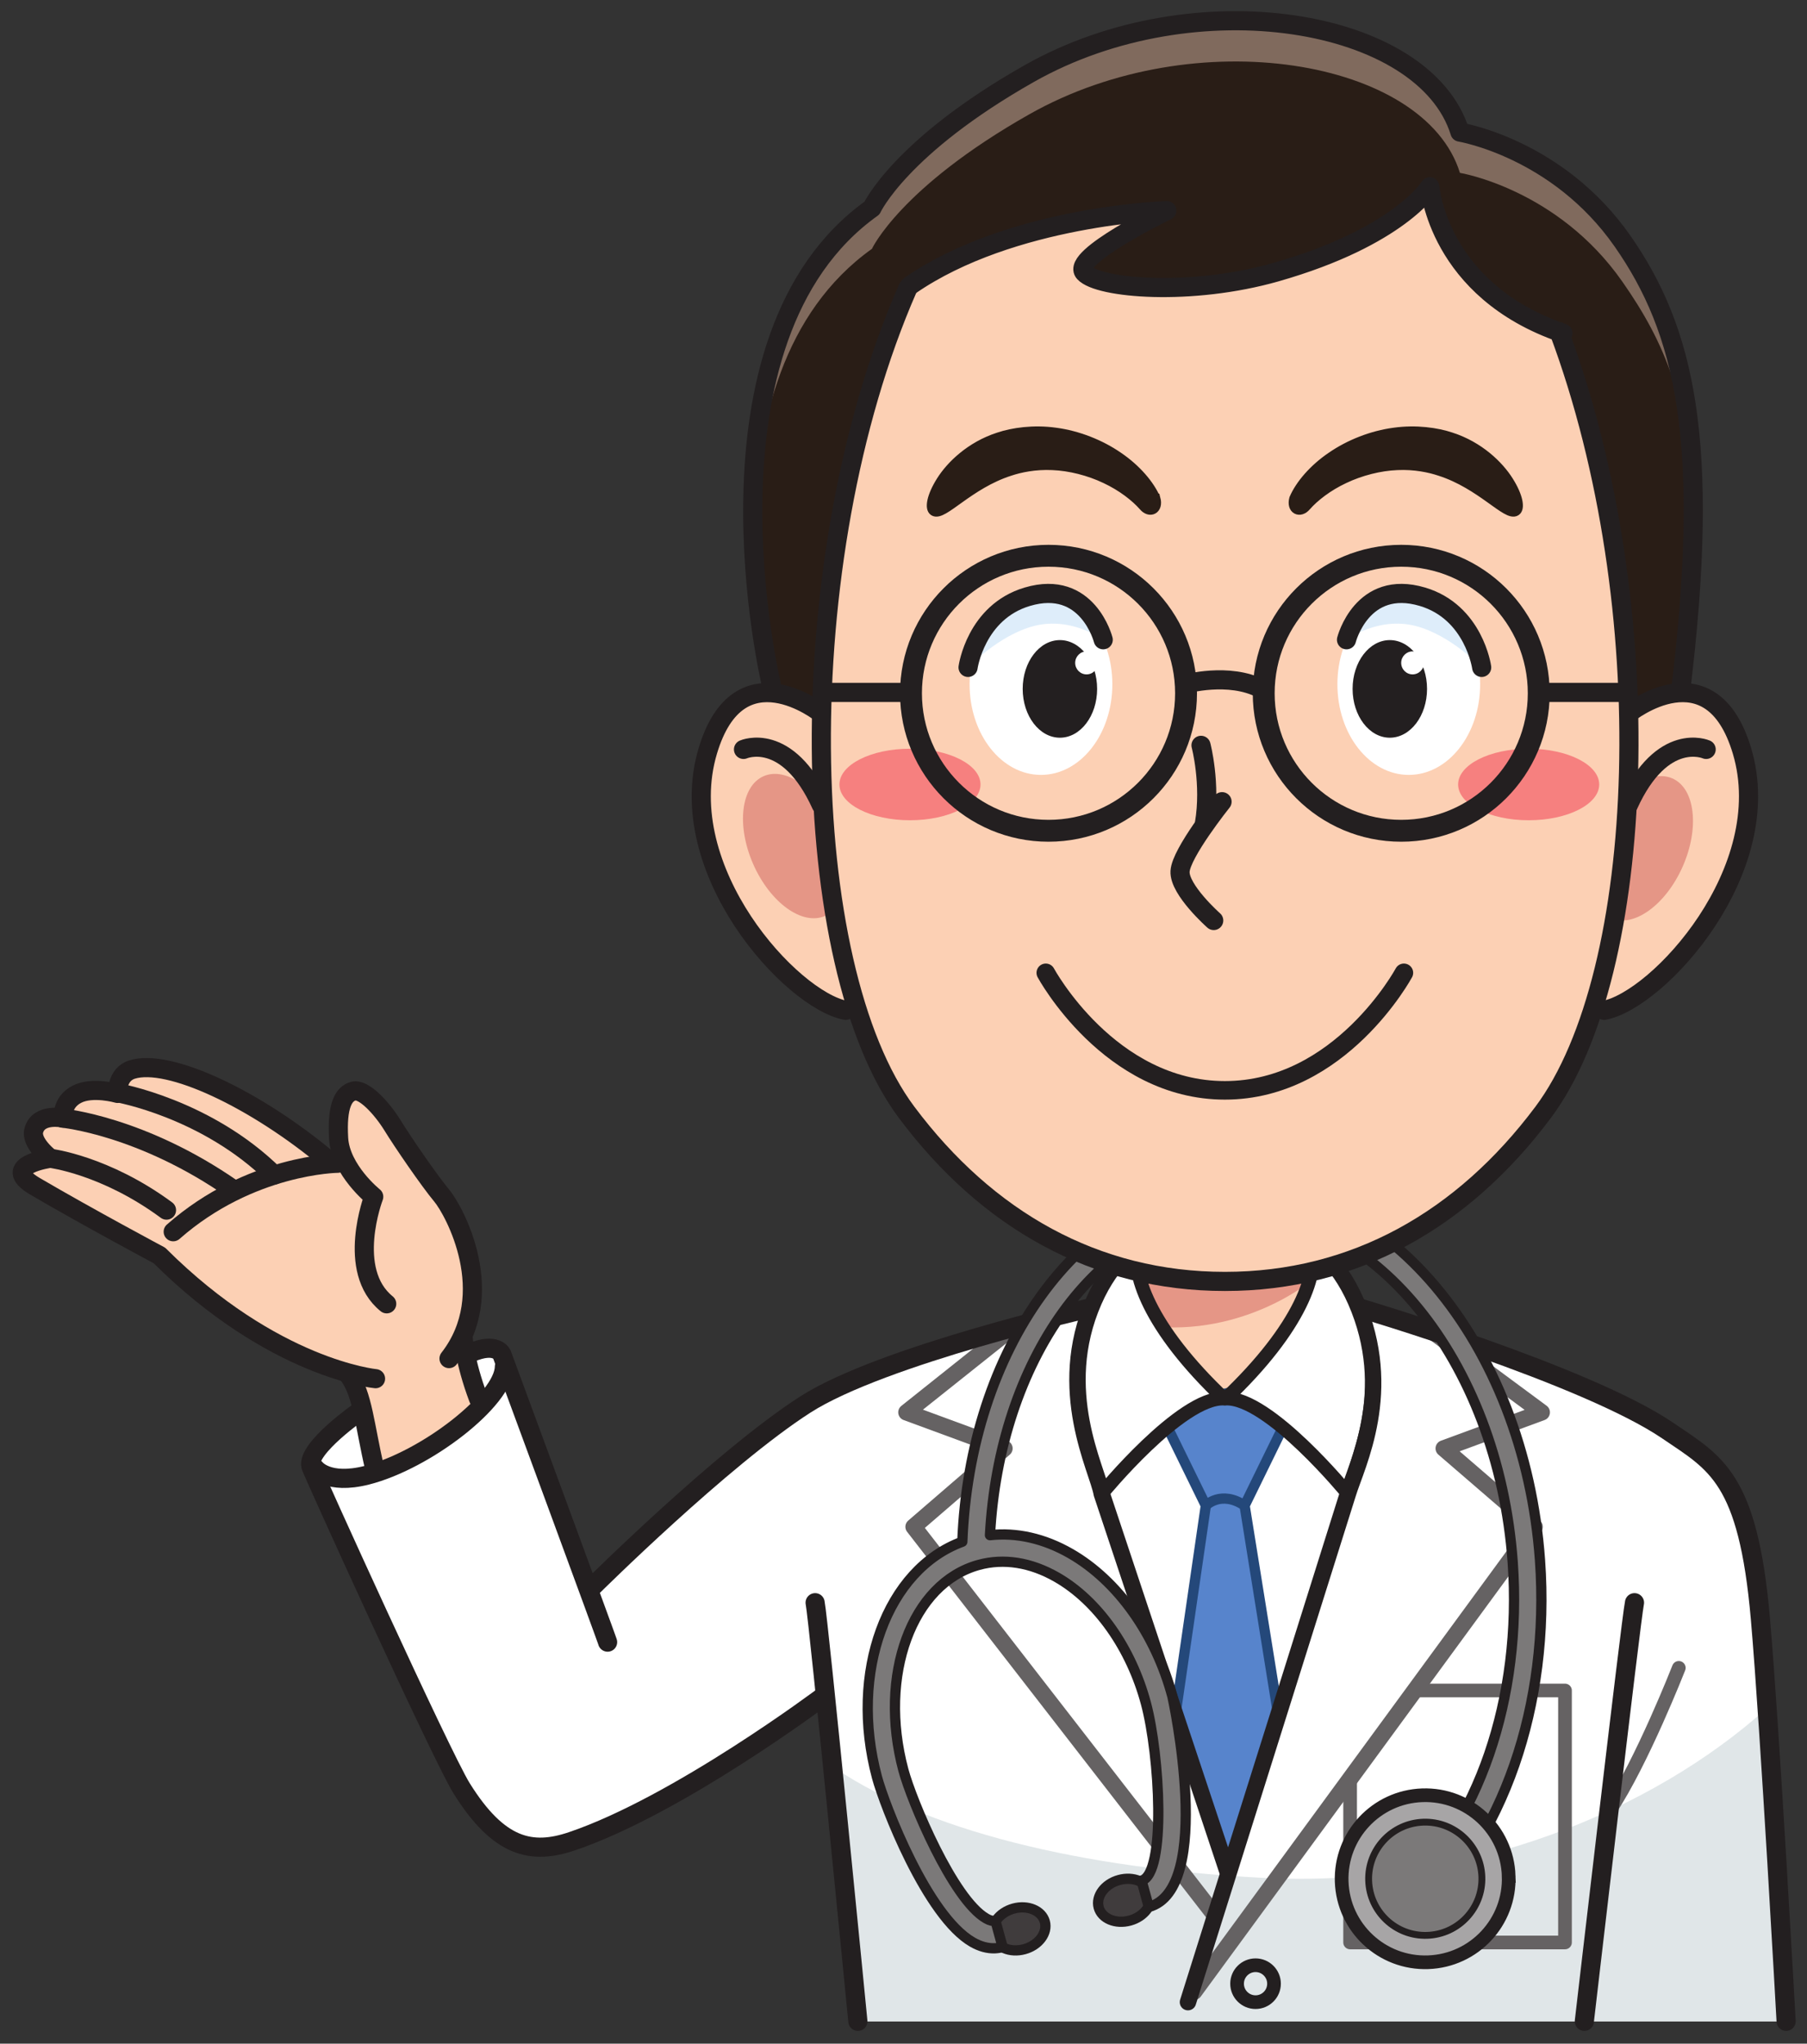 <?xml version="1.0" encoding="UTF-8"?>
<svg version="1.1" viewBox="0 0 716.18 810" xml:space="preserve" xmlns="http://www.w3.org/2000/svg"><rect x="0" y="0" width="716.18" height="810" fill="#333333" stroke="none"/><g transform="matrix(.542 0 0 -.542 4.998 804.95)"><path d="m923.65 442.41-37.226-56.781-37.227 56.781" fill="none" stroke="#231f20" stroke-linecap="round" stroke-linejoin="round" stroke-miterlimit="10" stroke-width="12"/><path d="m1296.9 7s-11.79 213.83-18.81 294.46c-9 103.34-32.73 113.67-67.72 137.5-59.83 40.73-204.52 82.312-204.52 82.312h-238.8s-131.59-21.71-191.43-62.445l-158.33-140-59.168 173.34s-23.332 5.82-37.5-0.84c-14.164-6.66-76.664-46.66-84.164-55.832s-23.328-18.328-12.5-40c10.832-21.672 95-220.01 110-234.17 15-14.16 42.496-34.992 78.332-24.16 35.832 10.828 183.33 105 183.33 105l22.496-235.17h678.78" fill="#fff"/><path d="m912.03 112.03c-126.74 6.84-246.43 33.309-317.58 84.93 1.973-0.641 27.805-189.96 27.805-189.96h672.53s-7 151.97-12.86 228.2c-81.09-72.5-215.15-131.51-369.9-123.17" fill="#e0e6e8"/><path d="m943.1 590.63s-0.586-38.43 12.039-54.375l-66.621-78.254-70.801 78.254c12.629 15.945 12.043 54.375 12.043 54.375h113.34" fill="#fcd0b4"/><path d="m835.41 578.27h104.4l6.836-31.856s-55.977-44.875-131.31-28.34l20.078 60.196" fill="#e59686"/><path d="m778.93 442.41 106.84 23.918 63.574-13.328 45.234-10.59-105.64-340.24-110 340.24" fill="#fff"/><path d="m851.21 234.88 21.328 149.29-35.41 72.348 50.957 9.808 48.215-9.808-35.403-72.348 25.938-154.92-38.75-111.87-36.875 117.5" fill="#5784cc"/><path d="m1038.5 511.26 79.67-58.922-71.66-26.391 66.43-57.308-248.97-340.01" fill="none" stroke="#656263" stroke-linecap="round" stroke-linejoin="round" stroke-miterlimit="10" stroke-width="12"/><path d="m829.76 590.63s0.586-38.43-12.043-54.375" fill="none" stroke="#231f20" stroke-linecap="round" stroke-linejoin="round" stroke-miterlimit="10" stroke-width="14"/><path d="m850.59 233 21.953 151.17-35.41 72.348 50.957 9.808 48.215-9.808-35.403-72.348 24.063-149.92" fill="none" stroke="#24487a" stroke-linecap="round" stroke-linejoin="round" stroke-miterlimit="10" stroke-width="7.5"/><path d="m731.5 514.41-77.891-62.066 71.66-26.391-66.425-57.308 218.42-281.68" fill="none" stroke="#656263" stroke-linecap="round" stroke-linejoin="round" stroke-miterlimit="10" stroke-width="12"/><path d="m788.52 528.83s-152.56-34.609-208.93-70.832c-60.633-38.949-155.36-133.01-155.36-133.01" fill="none" stroke="#231f20" stroke-linecap="round" stroke-linejoin="round" stroke-miterlimit="10" stroke-width="14"/><path d="m885.76 462.38c-54.344 51.559-69.356 93.121-62.024 113.95 0 0-19.375-11.25-33.125-42.707-28.593-65.406 2.785-122.93 5.813-140.8 0 0 57.937 70.891 89.336 69.559" fill="#fff"/><path d="m885.76 462.38c-54.344 51.559-69.356 93.121-62.024 113.95 0 0-19.375-11.25-33.125-42.707-28.593-65.406 2.785-122.93 5.813-140.8 0 0 57.937 70.891 89.336 69.559z" fill="none" stroke="#231f20" stroke-linecap="round" stroke-linejoin="round" stroke-miterlimit="10" stroke-width="10"/><path d="m823.74 576.33s-19.375-11.25-33.125-42.707c-28.593-65.406 2.785-122.93 5.813-140.8l91.66-275.44" fill="none" stroke="#231f20" stroke-linecap="round" stroke-linejoin="round" stroke-miterlimit="10" stroke-width="12"/><path d="m984.34 528.83s166.17-49.141 226-89.871c34.99-23.832 58.72-34.16 67.72-137.5 7.02-80.629 18.81-294.46 18.81-294.46" fill="none" stroke="#231f20" stroke-linecap="round" stroke-linejoin="round" stroke-miterlimit="10" stroke-width="14"/><path d="m586.84 313.13c2.5-11.668 31.25-306.13 31.25-306.13" fill="none" stroke="#231f20" stroke-linecap="round" stroke-linejoin="round" stroke-miterlimit="10" stroke-width="14"/><path d="m1218.4 265.47s-26.93-68.797-50.26-103.8" fill="none" stroke="#656263" stroke-linecap="round" stroke-linejoin="round" stroke-miterlimit="10" stroke-width="10"/><path d="m1186 313.13c-2.5-11.668-36.68-306.13-36.68-306.13" fill="none" stroke="#231f20" stroke-linecap="round" stroke-linejoin="round" stroke-miterlimit="10" stroke-width="14"/><path d="m887.09 462.38c54.348 51.559 69.355 93.121 62.019 113.95 0 0 19.375-11.25 33.125-42.707 28.596-65.406-2.781-122.93-5.808-140.8 0 0-57.942 70.891-89.336 69.559" fill="#fff"/><path d="m887.09 462.38c54.348 51.559 69.355 93.121 62.019 113.95 0 0 19.375-11.25 33.125-42.707 28.596-65.406-2.781-122.93-5.808-140.8 0 0-57.942 70.891-89.336 69.559z" fill="none" stroke="#231f20" stroke-linecap="round" stroke-linejoin="round" stroke-miterlimit="10" stroke-width="10"/><path d="m949.11 576.33s19.375-11.25 33.125-42.707c28.596-65.406 0.676-119.6-5.808-140.8l-116.95-371.8" fill="none" stroke="#231f20" stroke-linecap="round" stroke-linejoin="round" stroke-miterlimit="10" stroke-width="12"/><path d="m872.54 384.17s11.133 11.508 28.359 0" fill="none" stroke="#24487a" stroke-linecap="round" stroke-linejoin="round" stroke-miterlimit="10" stroke-width="7.5"/><path d="m922.4 34.52c0-7.461-6.054-13.5-13.507-13.5-7.45 0-13.504 6.039-13.504 13.5 0 7.461 6.054 13.5 13.504 13.5 7.453 0 13.507-6.039 13.507-13.5" fill="#e0e6e8"/><path d="m922.4 34.52c0-7.461-6.054-13.5-13.507-13.5-7.45 0-13.504 6.039-13.504 13.5 0 7.461 6.054 13.5 13.504 13.5 7.453 0 13.507-6.039 13.507-13.5z" fill="none" stroke="#231f20" stroke-miterlimit="10" stroke-width="10"/><path d="m263.93 404.67-16.422 75.301s-57.762 13.984-138.54 90.175c0 0-50.836 25.625-90.723 47.715-26.223 14.563 10.555 20.45 10.555 20.45s-14.551 10.597-12.262 19.843c3.168 12.832 21.098 9.328 21.098 9.328s-2.066 11.141 9.316 17.352c11.16 6.074 29.274 1.269 29.274 1.269s-1.266 13.555 9.914 17.375c26.234 8.993 89.39-19.015 142.95-61.886l12.566-1.66c-2.91 5.332-2.679 10.195-3.164 16.484-1.804 22.988 1.141 28.789 8.504 30.801 7.332 2.051 19.731-7.344 27.528-19.364 7.812-12.101 27.48-39.375 36.734-50.011 7.113-8.184 32.004-46.406 26.063-84.199l-9.016-36.141 12.047-37.766-29.114-23.777-47.304-31.289" fill="#fcd0b4"/><path d="m264.76 411.33c-7.196 30.422-8.703 54.352-18.981 68.195" fill="none" stroke="#231f20" stroke-linecap="round" stroke-linejoin="round" stroke-miterlimit="10" stroke-width="14"/><path d="m329.4 507.78s0.894-17.871 11.285-45.426" fill="none" stroke="#231f20" stroke-linecap="round" stroke-linejoin="round" stroke-miterlimit="10" stroke-width="14"/><path d="m265.39 476.95s-74.68 7.008-158.05 90.114c0 0-51.024 27.187-90.969 50.566-26.305 15.351 11.152 20.488 11.152 20.488s-14.535 11.113-12.012 20.43c3.539 12.969 21.66 8.976 21.66 8.976s-1.82 11.415 9.836 17.422c11.465 5.918 29.773 0.614 29.773 0.614s-0.988 13.73 10.457 17.421c26.813 8.516 90.262-21.414 143.7-66.152" fill="none" stroke="#231f20" stroke-linecap="round" stroke-linejoin="round" stroke-miterlimit="10" stroke-width="14"/><path d="m319.12 491.65c36.965 47.434 3.887 108.11-5.308 119.14-9.2 11.047-28.508 39.18-36.153 51.641-7.687 12.382-20.836 26.718-28.351 24.824-7.524-1.914-12.243-11.035-10.918-34.414 1.32-23.379 25.672-42.84 25.672-42.84s-20.649-53.938 9.492-78.301" fill="none" stroke="#231f20" stroke-linecap="round" stroke-linejoin="round" stroke-miterlimit="10" stroke-width="14"/><path d="m237.74 634.48s-63.992-0.52-120.3-50.071" fill="none" stroke="#231f20" stroke-linecap="round" stroke-linejoin="round" stroke-miterlimit="10" stroke-width="14"/><path d="m27.52 638.12s40.141-4.824 85.004-37.91" fill="none" stroke="#231f20" stroke-linecap="round" stroke-linejoin="round" stroke-miterlimit="10" stroke-width="14"/><path d="m36.578 667.46s57.781-5.422 124.69-52.09" fill="none" stroke="#231f20" stroke-linecap="round" stroke-linejoin="round" stroke-miterlimit="10" stroke-width="14"/><path d="m75.613 686.22c1.277-0.137 66.278-11.641 115.61-60.293" fill="none" stroke="#231f20" stroke-linecap="round" stroke-linejoin="round" stroke-miterlimit="10" stroke-width="14"/><path d="m334.76 495.83c19.054 8.203 22.992-1.055 22.992-1.055s78.59-213.01 77.336-210.53" fill="none" stroke="#231f20" stroke-linecap="round" stroke-linejoin="round" stroke-miterlimit="10" stroke-width="14"/><path d="m254.25 453.43s-39.059-27.071-36.164-40.43c0.25-2.141 95.449-211.84 110.18-235.49 27.289-43.793 51.277-48.813 80.73-38.84 77.965 26.367 184.53 106.46 184.53 106.46" fill="none" stroke="#231f20" stroke-linecap="round" stroke-linejoin="round" stroke-miterlimit="10" stroke-width="14"/><path d="m221.35 411.29s9.007-12.187 37.574-4.961c43.301 10.961 100.3 55.242 100.68 79.27" fill="none" stroke="#231f20" stroke-linecap="round" stroke-linejoin="round" stroke-miterlimit="10" stroke-width="14"/><path d="m1025.2 248.93h109.98v-184.26h-157.13v119.85" fill="none" stroke="#656263" stroke-linecap="round" stroke-linejoin="round" stroke-miterlimit="10" stroke-width="10"/><path d="m754.82 79.809c2.188-8.207-4.492-17.18-14.961-20.059-10.449-2.859-20.703 1.469-22.898 9.691-2.199 8.188 4.5 17.148 14.949 20.02 10.449 2.859 20.715-1.48 22.91-9.652" fill="#403c3d"/><path d="m754.82 79.809c2.188-8.207-4.492-17.18-14.961-20.059-10.449-2.859-20.703 1.469-22.898 9.691-2.199 8.188 4.5 17.148 14.949 20.02 10.449 2.859 20.715-1.48 22.91-9.652z" fill="none" stroke="#231f20" stroke-miterlimit="10" stroke-width="7.5"/><path d="m794.17 90.328c2.195-8.207 12.449-12.508 22.898-9.637 10.45 2.867 17.149 11.797 14.942 20.02-2.188 8.187-12.442 12.527-22.903 9.641-10.437-2.852-17.136-11.821-14.937-20.024" fill="#403c3d"/><path d="m794.17 90.328c2.195-8.207 12.449-12.508 22.898-9.637 10.45 2.867 17.149 11.797 14.942 20.02-2.188 8.187-12.442 12.527-22.903 9.641-10.437-2.852-17.136-11.821-14.937-20.024z" fill="none" stroke="#231f20" stroke-miterlimit="10" stroke-width="7.5"/><path d="m1116.9 344.13c-11.45 159.72-115.36 282.89-231.65 274.55-105.47-7.551-185.37-120.78-190.77-260.96-55.063-20.199-83.004-95.348-62.415-172.22 5.399-20.148 36.606-101.54 69.887-120.64 5.488-3.141 10.906-4.621 16.199-4.449 1.954 0.07 3.879 0.359 5.793 0.891l-5.273 19.289c-1.777-0.461-4.043 0.051-6.758 1.629-24.387 13.992-54.531 86.07-60.531 108.47-18.574 69.34 6.137 136.68 55.082 150.08 18.32 5.019 38.066 1.902 57.109-9.032 29.942-17.168 54.317-51.687 65.196-92.328 10.039-37.43 15.039-124.51-3.204-129.52l5.274-19.289c47.883 13.117 17.617 152.6 17.246 153.99-12.227 45.68-40.098 84.738-74.562 104.5-19.278 11.058-39.364 15.551-58.836 13.422 6.777 127.26 78.132 229 172.03 235.74 105.27 7.551 199.59-107.1 210.23-255.56 7.12-99.39-25.08-193.19-84.04-244.79l13.03-15.59c63.69 55.75 98.54 156.08 90.96 261.81" fill="#7b7979"/><path d="m1116.9 344.13c-11.45 159.72-115.36 282.89-231.65 274.55-105.47-7.551-185.37-120.78-190.77-260.96-55.063-20.199-83.004-95.348-62.415-172.22 5.399-20.148 36.606-101.54 69.887-120.64 5.488-3.141 10.906-4.621 16.199-4.449 1.954 0.07 3.879 0.359 5.793 0.891l-5.273 19.289c-1.777-0.461-4.043 0.051-6.758 1.629-24.387 13.992-54.531 86.07-60.531 108.47-18.574 69.34 6.137 136.68 55.082 150.08 18.32 5.019 38.066 1.902 57.109-9.032 29.942-17.168 54.317-51.687 65.196-92.328 10.039-37.43 15.039-124.51-3.204-129.52l5.274-19.289c47.883 13.117 17.617 152.6 17.246 153.99-12.227 45.68-40.098 84.738-74.562 104.5-19.278 11.058-39.364 15.551-58.836 13.422 6.777 127.26 78.132 229 172.03 235.74 105.27 7.551 199.59-107.1 210.23-255.56 7.12-99.39-25.08-193.19-84.04-244.79l13.03-15.59c63.69 55.75 98.54 156.08 90.96 261.81z" fill="none" stroke="#231f20" stroke-linecap="round" stroke-linejoin="round" stroke-miterlimit="10" stroke-width="7.5"/><path d="m1094 113.36c1.18-33.73-25.22-62.007-58.94-63.168-33.74-1.172-62.014 25.219-63.185 58.95-1.153 33.73 25.234 62.007 58.965 63.168 33.73 1.171 62.01-25.219 63.16-58.95" fill="#a7a5a6"/><path d="m1094 113.36c1.18-33.73-25.22-62.007-58.94-63.168-33.74-1.172-62.014 25.219-63.185 58.95-1.153 33.73 25.234 62.007 58.965 63.168 33.73 1.171 62.01-25.219 63.16-58.95z" fill="none" stroke="#231f20" stroke-miterlimit="10" stroke-width="10"/><path d="m1074.4 112.69c0.78-22.863-17.11-42.043-39.97-42.82-22.87-0.801-42.027 17.109-42.82 39.957-0.789 22.863 17.1 42.031 39.97 42.813 22.85 0.789 42.02-17.102 42.82-39.95" fill="#7b7979"/><path d="m1074.4 112.69c0.78-22.863-17.11-42.043-39.97-42.82-22.87-0.801-42.027 17.109-42.82 39.957-0.789 22.863 17.1 42.031 39.97 42.813 22.85 0.789 42.02-17.102 42.82-39.95z" fill="none" stroke="#231f20" stroke-miterlimit="10" stroke-width="5"/><path d="m556.38 994.62s-61.926 242.83 72.012 338.38c0 0 20.742 45 115.14 98.41 121.28 68.6 289.1 40.43 314.82-42.87 0 0 71.38-11.65 118.83-79.63 45.33-64.92 64.92-128.59 42.47-312.34l0.32-85.097-648.36-48.977-15.242 132.13" fill="#291d16"/><path d="m628.39 1303.2s20.742 45 115.14 98.4c121.28 68.61 289.1 40.43 314.82-42.87 0 0 71.38-11.65 118.83-79.63 30.74-44.02 49.62-87.52 51.6-168.22 2.26 100.35-17.29 148.83-51.6 197.98-47.45 67.98-118.83 79.63-118.83 79.63-25.72 83.3-193.55 111.47-314.82 42.87-94.402-53.41-115.14-98.41-115.14-98.41-74.473-53.13-88.368-151.78-86.047-228.91 2.121 71.29 20.863 152.65 86.047 199.16" fill="#806a5d"/><path d="m1219.7 966.81 0.2-55.352 0.12 0.012-0.21 56.277c-0.04-0.312-0.07-0.625-0.11-0.937" fill="#644a3f"/><path d="m1181.6 963.46s60.35 48.389 83.03-27.492c26.04-87.176-61.25-182.22-100.86-189.65" fill="#fcd0b4"/><path d="m1181.6 963.46s60.35 48.389 83.03-27.492c26.04-87.176-61.25-182.22-100.86-189.65" fill="none" stroke="#231f20" stroke-linecap="round" stroke-linejoin="round" stroke-miterlimit="10" stroke-width="14"/><path d="m1221.3 851.59c-12.41-28.234-35.93-45.176-52.53-37.883-16.61 7.297-20.01 36.106-7.59 64.336 12.42 28.215 35.94 45.168 52.54 37.863 16.6-7.297 19.98-36.105 7.58-64.316" fill="#e59686"/><path d="m1238.4 937.12s-32.05 14.094-56.88-40.613" fill="none" stroke="#231f20" stroke-linecap="round" stroke-linejoin="round" stroke-miterlimit="10" stroke-width="14"/><path d="m591.36 963.46s-60.355 48.389-83.027-27.492c-26.039-87.176 61.246-182.22 100.86-189.65" fill="#fcd0b4"/><path d="m591.36 963.46s-60.355 48.389-83.027-27.492c-26.039-87.176 61.246-182.22 100.86-189.65" fill="none" stroke="#231f20" stroke-linecap="round" stroke-linejoin="round" stroke-miterlimit="10" stroke-width="14"/><path d="m541.56 853.22c12.414-28.211 35.925-45.176 52.535-37.879 16.601 7.305 20 36.094 7.578 64.324-12.414 28.215-35.938 45.176-52.535 37.863-16.602-7.296-19.981-36.074-7.578-64.308" fill="#e59686"/><path d="m534.47 937.12s32.054 14.094 56.882-40.613" fill="none" stroke="#231f20" stroke-linecap="round" stroke-linejoin="round" stroke-miterlimit="10" stroke-width="14"/><path d="m1130.8 1242.7c74.87-200.64 64.58-469.11-11.58-570.95-58.8-78.621-138.02-123.68-232.74-123.68-94.735 0-173.95 45.058-232.76 123.68-79.93 106.87-86.566 402.67 0.82 602.42l1.661 2.12c74.359 51.44 187.8 54.84 187.8 54.84s-70.546-34.19-60.371-45.36c10.567-11.6 78.164-17.36 140.41 0.43 89.837 25.67 112.29 62.37 112.29 62.37s5.69-75.75 97.38-107.12" fill="#fcd0b4"/><path d="m1130.8 1242.7c74.87-200.64 64.58-469.11-11.58-570.95-58.8-78.621-138.02-123.68-232.74-123.68-94.735 0-173.95 45.058-232.76 123.68-79.93 106.87-86.566 402.67 0.82 602.42l1.661 2.12c74.359 51.44 187.8 54.84 187.8 54.84s-70.546-34.19-60.371-45.36c10.567-11.6 78.164-17.36 140.41 0.43 89.837 25.67 112.29 62.37 112.29 62.37s5.69-75.75 97.38-107.12" fill="none" stroke="#231f20" stroke-linecap="round" stroke-linejoin="round" stroke-miterlimit="10" stroke-width="14"/><path d="m592.87 978.8h64.074" fill="none" stroke="#231f20" stroke-linecap="round" stroke-linejoin="round" stroke-miterlimit="10" stroke-width="14"/><path d="m707.77 911.48c0-14.454-23.085-26.172-51.574-26.172-28.48 0-51.594 11.718-51.594 26.172 0 14.453 23.114 26.144 51.594 26.144 28.489 0 51.574-11.691 51.574-26.144" fill="#f6807f"/><path d="m1160.2 911.48c0-14.454-23.09-26.172-51.58-26.172-28.47 0-51.59 11.718-51.59 26.172 0 14.453 23.12 26.144 51.59 26.144 28.49 0 51.58-11.691 51.58-26.144" fill="#f6807f"/><path d="m755.51 773.74s46.387-85.937 130.96-85.937c84.59 0 130.9 85.937 130.9 85.937" fill="none" stroke="#231f20" stroke-linecap="round" stroke-linejoin="round" stroke-miterlimit="10" stroke-width="13.57"/><path d="m804.18 984.74c0-36.601-23.379-66.258-52.207-66.258s-52.188 29.657-52.188 66.258c0 36.602 23.36 66.272 52.188 66.272s52.207-29.67 52.207-66.272" fill="#fff"/><path d="m793.05 981.38c0-19.695-12.18-35.703-27.207-35.703s-27.227 16.008-27.227 35.703c0 19.721 12.2 35.681 27.227 35.681s27.207-15.96 27.207-35.681" fill="#231f20"/><path d="m698.67 997.1s5.547 40.428 43.308 51.668c44.192 13.14 55.52-31.46 55.52-31.46s-23.008 17.11-50.43 10.12c-25.84-6.59-48.398-30.328-48.398-30.328" fill="#deedfa"/><path d="m797.5 1017.3s-11.328 44.6-55.52 31.46c-37.761-11.24-43.308-51.668-43.308-51.668" fill="none" stroke="#231f20" stroke-linecap="round" stroke-linejoin="round" stroke-miterlimit="10" stroke-width="14"/><path d="m793.66 1000.4c0-4.646-3.726-8.415-8.328-8.415s-8.328 3.769-8.328 8.415c0 4.64 3.726 8.41 8.328 8.41s8.328-3.77 8.328-8.41" fill="#fff"/><path d="m968.75 984.74c0-36.601 23.359-66.258 52.19-66.258 28.84 0 52.19 29.657 52.19 66.258 0 36.602-23.35 66.272-52.19 66.272-28.831 0-52.19-29.67-52.19-66.272" fill="#fff"/><path d="m979.86 981.38c0-19.695 12.188-35.703 27.207-35.703 15.04 0 27.23 16.008 27.23 35.703 0 19.721-12.19 35.681-27.23 35.681-15.019 0-27.207-15.96-27.207-35.681" fill="#231f20"/><path d="m1074.2 997.1s-5.56 40.428-43.31 51.668c-44.202 13.14-55.53-31.46-55.53-31.46s23.008 17.11 50.43 10.12c25.85-6.59 48.41-30.328 48.41-30.328" fill="#deedfa"/><path d="m975.41 1017.3s11.328 44.6 55.53 31.46c37.75-11.24 43.31-51.668 43.31-51.668" fill="none" stroke="#231f20" stroke-linecap="round" stroke-linejoin="round" stroke-miterlimit="10" stroke-width="14"/><path d="m1015.4 1000.4c0-4.646 3.73-8.415 8.34-8.415 4.59 0 8.32 3.769 8.32 8.415 0 4.64-3.73 8.41-8.32 8.41-4.61 0-8.34-3.77-8.34-8.41" fill="#fff"/><path d="m857.3 984.83s32.07 9.051 55.925-3.449" fill="none" stroke="#231f20" stroke-linecap="round" stroke-linejoin="round" stroke-miterlimit="10" stroke-width="14"/><path d="m554.76 984.69s-60.305 252.76 73.633 348.31c0 0 20.742 45 115.14 98.41 121.28 68.6 289.1 40.43 314.82-42.87 0 0 71.38-11.65 118.83-79.63 45.33-64.92 64.92-146.02 42.47-329.76" fill="none" stroke="#231f20" stroke-linecap="round" stroke-linejoin="round" stroke-miterlimit="10" stroke-width="14"/><path d="m835.64 1120.4c-4.297 10.01-14.075 21.62-27.266 30.56-13.106 9.06-29.629 15.55-45.723 17.68-16.093 2.28-31.386-0.01-41.484-3.41-20.637-6.64-35.02-20.8-42.012-31.96-7.168-11.36-8.301-19.83-5.449-21.68 6.277-4.24 25.293 19.62 55.398 29.26 7.473 2.51 18.567 4.88 31.301 4.28 12.688-0.5 26.778-4.05 38.848-9.81 12.129-5.67 22.019-13.44 27.91-20.17 4.414-5.24 10.527-2.47 8.477 5.25" fill="#291d16"/><path d="m835.64 1120.4c-4.297 10.01-14.075 21.62-27.266 30.56-13.106 9.06-29.629 15.55-45.723 17.68-16.093 2.28-31.386-0.01-41.484-3.41-20.637-6.64-35.02-20.8-42.012-31.96-7.168-11.36-8.301-19.83-5.449-21.68 6.277-4.24 25.293 19.62 55.398 29.26 7.473 2.51 18.567 4.88 31.301 4.28 12.688-0.5 26.778-4.05 38.848-9.81 12.129-5.67 22.019-13.44 27.91-20.17 4.414-5.24 10.527-2.47 8.477 5.25z" fill="none" stroke="#291d16" stroke-miterlimit="10" stroke-width="7.5"/><path d="m937.27 1120.4c4.297 10.01 14.075 21.62 27.258 30.56 13.106 9.06 29.629 15.55 45.719 17.68 16.11 2.28 31.39-0.01 41.5-3.41 20.63-6.64 35.01-20.8 42-31.96 7.18-11.36 8.3-19.83 5.45-21.68-6.27-4.24-25.29 19.62-55.39 29.26-7.48 2.51-18.57 4.88-31.3 4.28-12.686-0.5-26.768-4.05-38.85-9.81-12.137-5.67-22.019-13.44-27.906-20.17-4.426-5.24-10.539-2.47-8.481 5.25" fill="#291d16"/><path d="m937.27 1120.4c4.297 10.01 14.075 21.62 27.258 30.56 13.106 9.06 29.629 15.55 45.719 17.68 16.11 2.28 31.39-0.01 41.5-3.41 20.63-6.64 35.01-20.8 42-31.96 7.18-11.36 8.3-19.83 5.45-21.68-6.27-4.24-25.29 19.62-55.39 29.26-7.48 2.51-18.57 4.88-31.3 4.28-12.686-0.5-26.768-4.05-38.85-9.81-12.137-5.67-22.019-13.44-27.906-20.17-4.426-5.24-10.539-2.47-8.481 5.25z" fill="none" stroke="#291d16" stroke-miterlimit="10" stroke-width="7.5"/><path d="m869.02 940.1s7.442-28.215 2.481-57.266" fill="none" stroke="#231f20" stroke-linecap="round" stroke-linejoin="round" stroke-miterlimit="10" stroke-width="14"/><path d="m884.4 898.89s-29.961-37.453-30.711-50.93c-0.754-13.477 24.617-35.945 24.617-35.945" fill="none" stroke="#231f20" stroke-linecap="round" stroke-linejoin="round" stroke-miterlimit="10" stroke-width="14"/><path d="m858.07 978.17c0-55.539-45.019-100.55-100.57-100.55-55.527 0-100.56 45.008-100.56 100.55 0 55.542 45.032 100.56 100.56 100.56 55.547 0 100.57-45.02 100.57-100.56z" fill="none" stroke="#231f20" stroke-linecap="round" stroke-linejoin="round" stroke-miterlimit="10" stroke-width="16"/><path d="m1180.1 978.8h-64.08" fill="none" stroke="#231f20" stroke-linecap="round" stroke-linejoin="round" stroke-miterlimit="10" stroke-width="14"/><path d="m914.86 978.17c0-55.539 45.02-100.55 100.55-100.55 55.55 0 100.57 45.008 100.57 100.55 0 55.542-45.02 100.56-100.57 100.56-55.527 0-100.55-45.02-100.55-100.56z" fill="none" stroke="#231f20" stroke-linecap="round" stroke-linejoin="round" stroke-miterlimit="10" stroke-width="16"/></g></svg>
